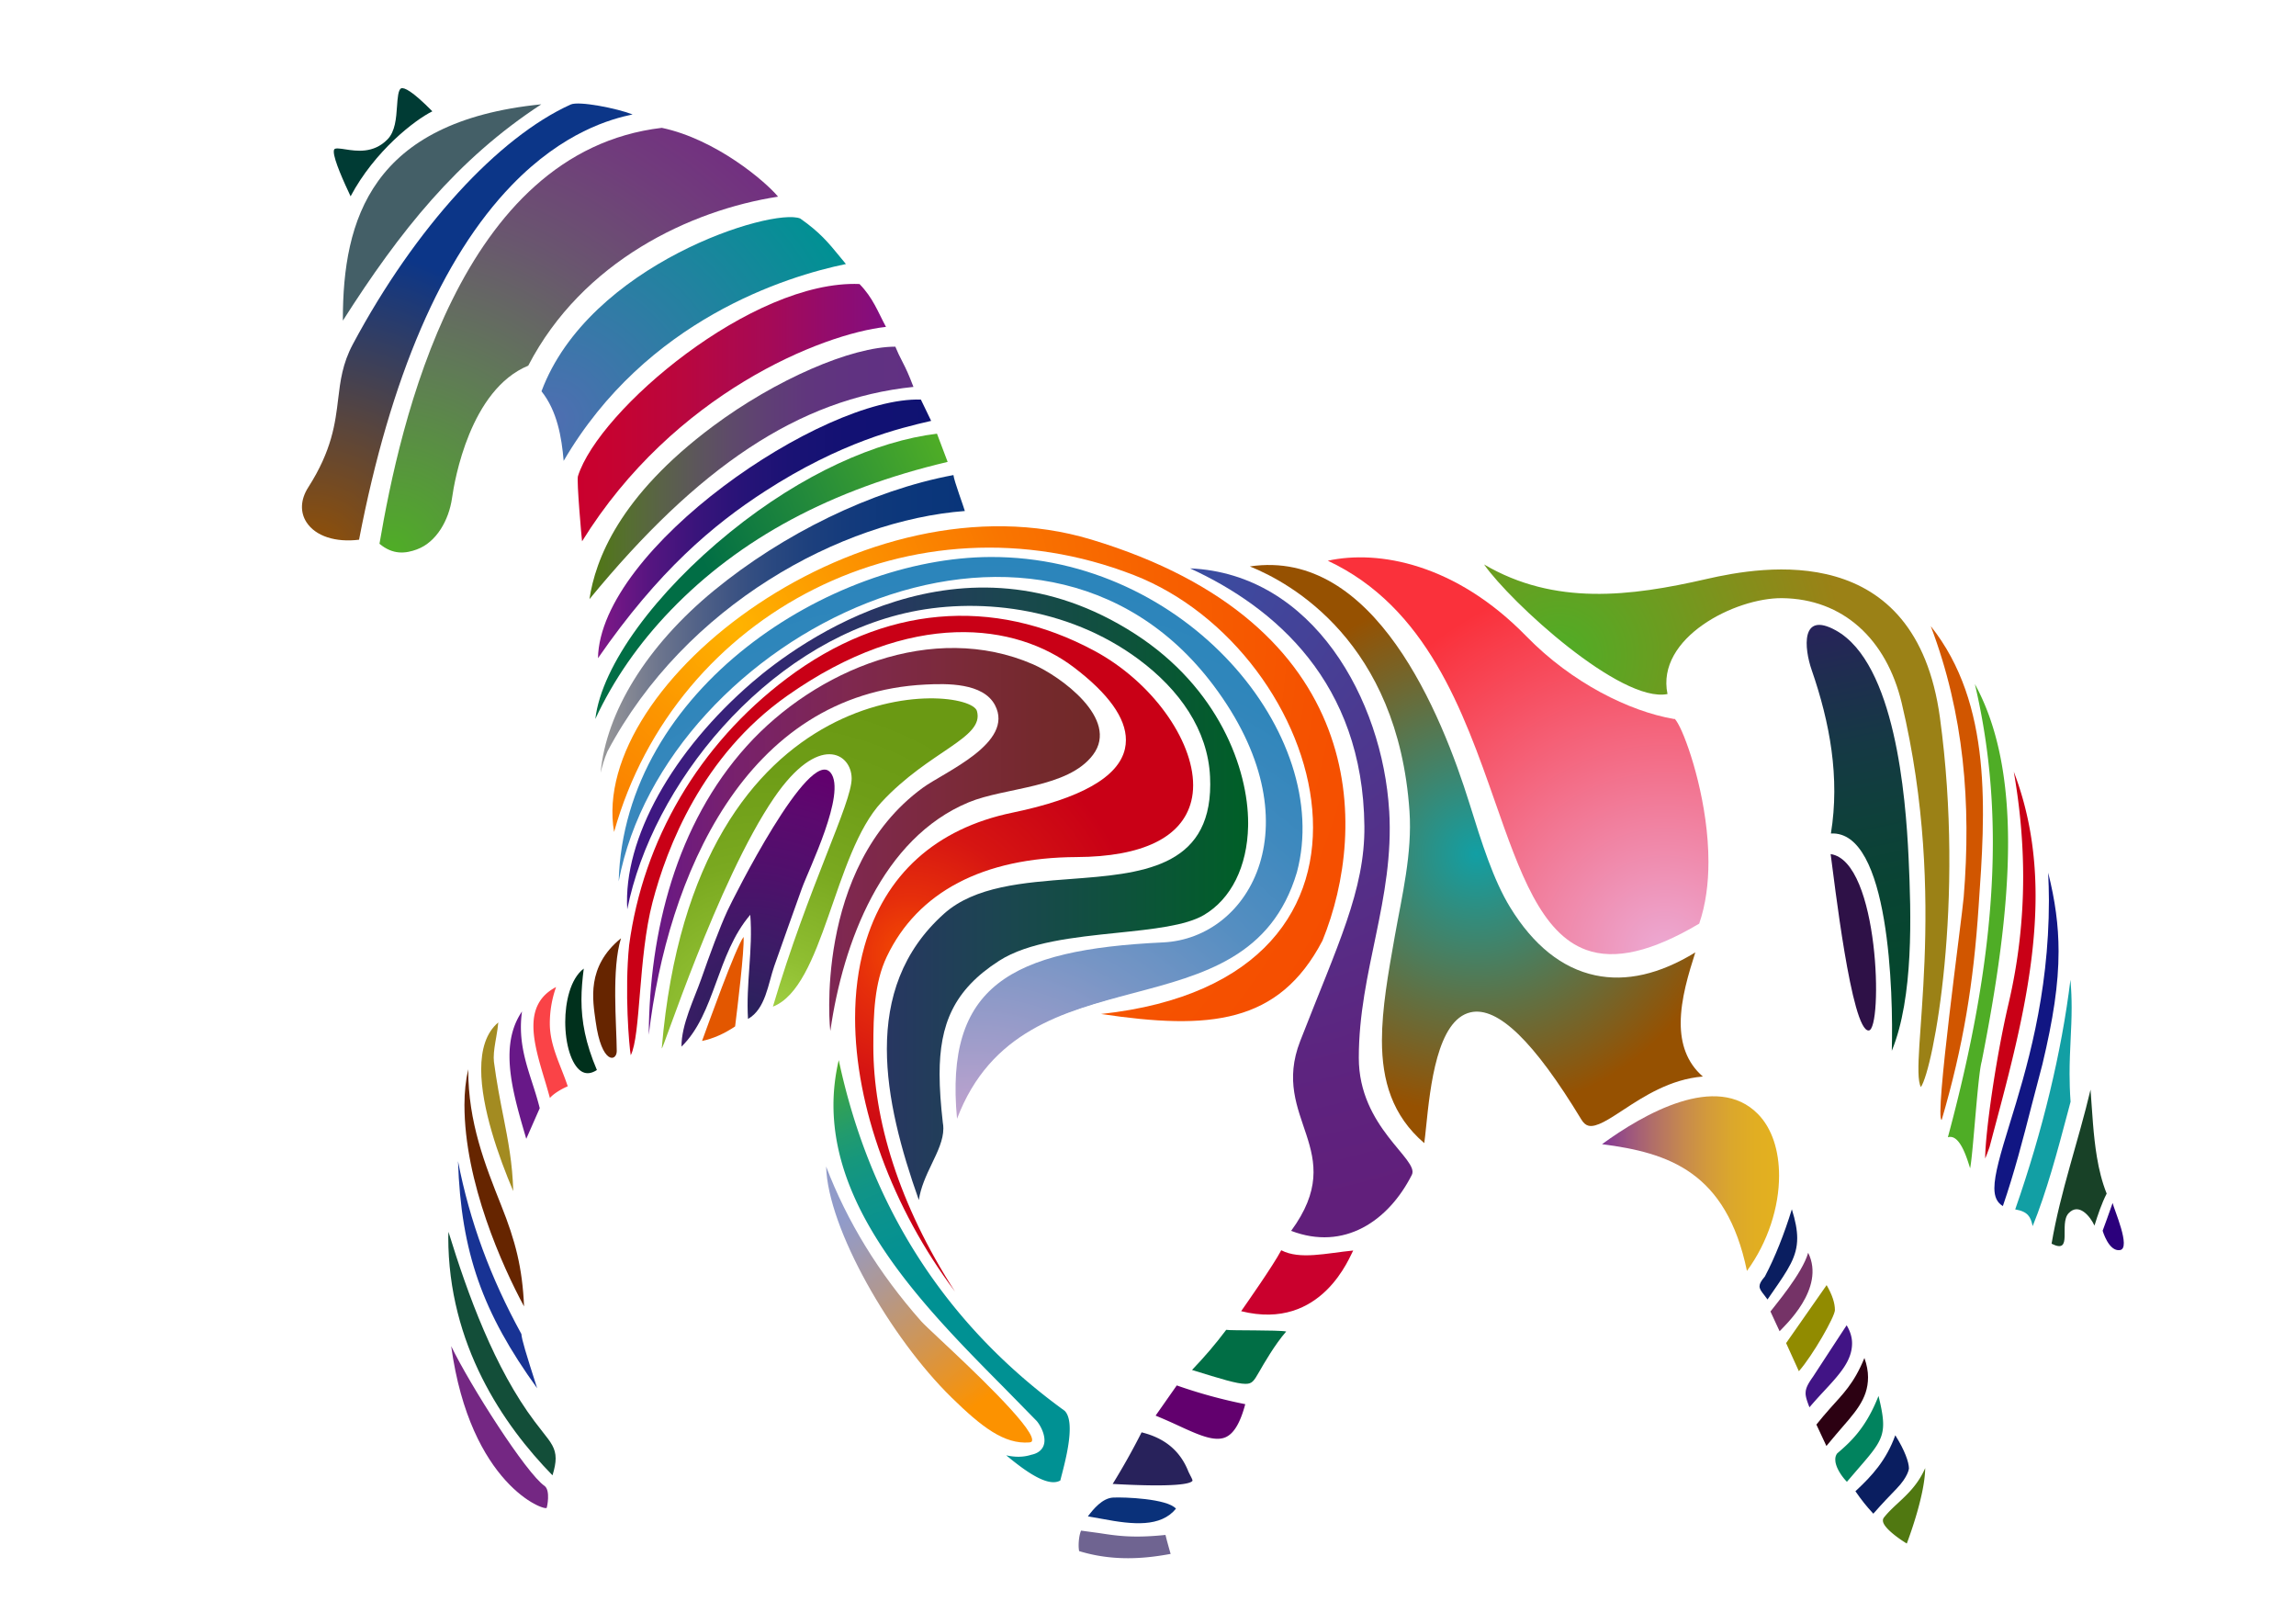 <svg xmlns="http://www.w3.org/2000/svg" overflow="visible" viewBox="0 0 841.889 595.275"><switch><g><path fill-rule="evenodd" clip-rule="evenodd" fill="#FFF" d="M0 0h841.89v595.28H0z"/><linearGradient id="a" y2="193.89" gradientUnits="userSpaceOnUse" x2="341.43" y1="193.89" x1="219.26"><stop offset="0" stop-color="#811788"/><stop offset=".036" stop-color="#761786"/><stop offset=".163" stop-color="#541580"/><stop offset=".298" stop-color="#39147b"/><stop offset=".441" stop-color="#261377"/><stop offset=".594" stop-color="#191274"/><stop offset=".767" stop-color="#121173"/><stop offset="1" stop-color="#0f1272"/></linearGradient><path fill="url(#a)" d="M341.43 154.3c-11.603 2.674-32.96 7.703-61.007 25.847-18.853 12.195-38.974 29.079-61.159 61.159.746-40.275 82.244-95.974 118.4-94.816l3.77 7.81z"/><radialGradient id="b" gradientUnits="userSpaceOnUse" cy="229.18" cx="270.41" r="263.71"><stop offset="0" stop-color="#ffb300"/><stop offset=".158" stop-color="#fc9600"/><stop offset=".387" stop-color="#f97500"/><stop offset=".608" stop-color="#f75f00"/><stop offset=".817" stop-color="#f55100"/><stop offset="1" stop-color="#f54c00"/></radialGradient><path fill="url(#b)" fill-rule="evenodd" clip-rule="evenodd" d="M484.93 344.83c-16.015 30.628-41.487 32.842-81.188 26.917 119.23-12.94 83.264-133.17 12.029-160.91-80.656-31.402-168.1 13.574-190.6 94.18-9.396-54.782 91.77-132.28 174.88-107.24 102.11 30.78 101.71 105.72 84.88 147.05z"/><path d="M226.15 385.29c.027 3.969-5.554 5.103-7.735-10.798-1.063-7.755-3.51-20.11 9.292-30.511-3.51 11.17-1.63 31.52-1.56 41.31z" fill="#662500"/><radialGradient id="c" gradientUnits="userSpaceOnUse" cy="382.42" cx="280.89" r="127.22"><stop offset="0" stop-color="#abda4d"/><stop offset=".248" stop-color="#90bf32"/><stop offset=".519" stop-color="#7aa920"/><stop offset=".775" stop-color="#6e9d17"/><stop offset="1" stop-color="#6a9913"/></radialGradient><path fill="url(#c)" d="M358.22 260.68c2.829 9.894-17.405 14.463-34.992 33.409-17.585 18.949-21.161 67.696-39.821 74.961 13.032-44.096 28.986-74.665 28.873-83.758-.113-9.179-12.127-16.616-28.415 7.161-20.804 30.369-41.466 94.838-41.207 91.793 11.95-140.75 112.74-133.44 115.57-123.56z"/><radialGradient id="d" gradientUnits="userSpaceOnUse" cy="349.64" cx="333.72" r="114.27"><stop offset="0" stop-color="#f54c00"/><stop offset=".173" stop-color="#e62f0b"/><stop offset=".4" stop-color="#d61512"/><stop offset=".597" stop-color="#cd0914"/><stop offset=".742" stop-color="#c90016"/></radialGradient><path fill="url(#d)" d="M231.27 386.88c3.707-7.173 2.743-35.991 7.981-56.05 5.309-20.329 18.231-53.748 49.302-75.682 45.619-32.203 84.055-26.577 105.2-10.497 12.688 9.646 19.091 18.588 19.091 26.635 0 1.109-.122 2.203-.366 3.278-2.346 10.336-16.229 18.2-41.268 23.375-28.077 5.802-46.835 22.748-54.245 49-2.314 8.196-3.424 17.057-3.424 26.313 0 32.392 13.617 69.61 36.631 100.25-20.727-32.124-29.938-63.224-29.938-89.845 0-11.949.38-23.377 4.932-32.933 11.305-23.726 35.363-36.352 69.574-36.51 24.203-.112 38.75-7.205 42.07-20.512.465-1.862.688-3.817.688-5.841 0-16.677-15.199-37.964-36.188-49.256-37.383-20.111-77.452-16.513-112.83 10.132-32.34 24.36-52.657 59.419-57.792 97.787-1.73 17.01.01 37.13.59 40.35z"/><path fill="#2B007C" d="M777.35 458.3c-4.146.661-6.36-7.095-6.36-7.095s2.889-7.834 3.66-10.172c.42 2.14 6.88 16.61 2.7 17.27z"/><path fill="#507811" d="M699.17 565.88c-2.41-1.428-8.254-5.466-8.718-8.069a2.203 2.203 0 01-.035-.372c0-.441.152-.834.462-1.195 1.527-1.909 3.277-3.534 5.132-5.256 3.609-3.353 7.318-6.838 9.913-12.763-.12 9.49-5.38 24.03-6.75 27.66z"/><path fill="#184127" d="M768 449.33c-1.548-3.364-5.712-8.536-9.471-4.558-3.699 3.911 1.831 15.316-6.262 11.188 3.211-19.04 9.862-37.667 14.281-56.471.638 8.264.979 16.58 2.351 24.759.762 4.552 1.855 9.069 3.568 13.341-1.89 3.74-3.23 7.74-4.47 11.74z"/><path fill="#003B34" d="M122.6 54.725c.397-.534 2.253-.249 4.046.029 4.095.631 10.282 1.587 15.416-3.631 2.876-2.914 3.218-7.847 3.52-12.199.199-2.873.424-6.129 1.541-6.536 1.062-.388 3.95.856 11.412 8.42-6.511 3.211-21.18 14.605-29.979 31.164-2.317-4.902-6.162-13.333-6.162-16.359-.01-.395.05-.697.2-.888z"/><path fill="#445F67" d="M125.73 117.53c0-.151-.006-.302-.006-.452 0-36.429 10.337-72.594 72.76-78.833-30.93 20.203-51.89 46.516-72.75 79.283z"/><path fill="#0A1E60" d="M686.9 554.94c-2.699-2.923-4.257-4.924-6.562-8.224l.285-.269c5.766-5.386 11.034-11.071 14.333-20.256 3.518 5.597 4.971 9.85 5.011 12.142 0 .024-.196 2.978-4.645 7.551-2.27 2.35-5.08 5.25-8.42 9.06z"/><path fill="#129FA4" d="M745.34 449.51c-.034-.144-.086-.295-.119-.436-.679-2.871-1.556-4.889-6.291-5.689 10.083-28.878 17.004-57.672 20.253-84.179.316 3.642.438 6.986.438 10.174 0 4.022-.183 7.809-.369 11.678-.192 4.012-.39 8.104-.39 12.612 0 3.168.103 6.553.367 10.249l-.964 3.64c-4 15.12-7.85 29.39-12.93 41.96z"/><path fill="#01835E" d="M673.01 535.74a5.484 5.484 0 01-.05-.709c0-.869.245-1.593.716-2.209 4.746-4.084 10.468-9.133 15.129-21.047 1.093 4.452 1.696 7.678 1.696 10.35 0 5.78-2.805 9.012-9.473 16.695l-3.805 4.429c-1.72-1.75-3.89-4.8-4.23-7.51z"/><path fill="#111683" d="M734.38 442.16c-2.104-1.285-3.088-3.364-3.088-6.559 0-4.995 2.232-12.595 5.633-23.636 5.94-19.292 14.365-46.649 14.365-81.938 0-3.277-.122-6.665-.275-10.081 2.533 10.062 3.813 19.221 3.813 28.82 0 12.126-1.993 24.992-5.919 41.4-.018.077-3.969 15.165-3.969 15.165-3.11 12.18-6.37 24.74-10.54 36.84z"/><radialGradient id="e" gradientUnits="userSpaceOnUse" cy="204.87" cx="114.82" r="115.38"><stop offset="0" stop-color="#965101"/><stop offset="1" stop-color="#0c3688"/></radialGradient><path fill="url(#e)" d="M187.69 67.844c-25.696 26.587-44.542 70.338-56.037 130.02-8.604 1.069-15.935-1.287-19.252-6.373-2.434-3.729-2.208-8.396.616-12.805 8.722-13.605 9.921-23.583 10.977-32.388.798-6.651 1.553-12.934 5.402-20.135 22.94-42.91 53.336-75.823 79.861-87.848 3.059-1.387 17.184 1.462 22.703 3.639-7.72 1.6-25.37 6.333-44.27 25.893z"/><path fill="#C90016" d="M729.48 420.62c-.643 1.846-1.15 3.146-1.558 4.091l-.001-.032c0-9 3.842-36.543 8.564-56.718a202.747 202.747 0 005.36-46.442c0-12.605-1.148-25.438-3.437-38.599 5.698 14.876 7.989 30.104 7.989 45.515 0 28.976-7.923 58.573-15.688 87.584.01 0-1.18 4.48-1.22 4.6z"/><path fill="#2C0112" d="M669.7 530.12l-3.671-7.844c1.66-2.11 3.352-4.057 4.997-5.918 4.59-5.191 8.704-8.943 12.61-18.496.89 2.502 1.328 4.84 1.328 7.042 0 8.235-4.995 13.146-11.597 20.837 0 0-2.1 2.5-3.67 4.38z"/><path fill="#742783" d="M199.74 544.81c2.125 1.706.882 7.564.741 7.96-.489 1.379-28.012-8.245-35.042-59.25 6.92 14.33 27.54 46.7 34.3 51.29z"/><path fill="#134E39" d="M196.16 521.3l.002.003v-.001l.002.003.001.001 2.886 3.738c2.895 3.646 4.689 5.908 4.689 9.657 0 1.669-.38 3.666-1.154 6.179-18.062-18.487-38.216-47.926-38.216-87.335 0-.635.058-1.298.069-1.938 7.06 22.93 16.9 50.05 31.72 69.7z"/><path fill="#411485" d="M662.08 510.72c0-1.738.797-3.308 2.697-5.976 0 0 10.614-16.279 12.347-18.873 1.363 2.281 1.985 4.468 1.985 6.592 0 6.48-4.628 11.447-10.745 18.022a166.276 166.276 0 00-4.881 5.459c-.88-2.27-1.42-3.83-1.42-5.22z"/><path fill="#4FAD26" d="M736.31 309.04c0 25.701-4.473 53.725-9.677 80.155-1.404 4.69-3.197 34.416-4.241 39.116-1.269-4.194-3.262-10.173-6.258-11.313a2.888 2.888 0 00-1.894-.055c11.029-40.925 16.488-76.095 16.488-108.14 0-20.366-2.227-39.466-6.587-58.002 8.84 16.1 12.17 36.28 12.17 58.22z"/><linearGradient id="f" y2="151.27" gradientUnits="userSpaceOnUse" x2="324.87" y1="151.27" x1="211.83"><stop offset="0" stop-color="#ca002d"/><stop offset=".131" stop-color="#c50332"/><stop offset=".348" stop-color="#b9073f"/><stop offset=".626" stop-color="#a50a57"/><stop offset=".95" stop-color="#860d7b"/><stop offset="1" stop-color="#800e82"/></linearGradient><path fill="url(#f)" d="M315.16 104.13c5.016 5.166 6.617 9.978 9.711 15.71-23.481 2.577-77.846 24.373-111.44 78.61-.146-.95-2.043-22.181-1.511-23.873 7.65-24.32 63.93-72.04 103.24-70.45z"/><path fill="#918B00" d="M659.6 502.7c-.914-1.965-4.132-9.127-4.677-10.298.917-1.31 12.534-17.936 14.855-21.256 2.053 3.582 3.041 6.533 3.041 9.161-.01 2.39-8.19 16.73-13.22 22.4z"/><path fill="#D15600" d="M711.97 410.58c-2.758-.066 7.464-74.208 8.072-81.662 2.807-34.363.108-67.248-12.071-99.365 22.735 28.564 19.979 68.091 17.544 102.73-1.85 28.11-5.63 51.29-13.54 78.29z"/><path fill="#183394" d="M191.18 489.06c.139 2.028 1.617 6.927 5.783 19.893-19.977-27.666-27.907-49.74-29.021-83.249 4.29 22.05 11.86 42.61 23.24 63.36z"/><linearGradient id="g" y2="173.38" gradientUnits="userSpaceOnUse" x2="334.94" y1="173.38" x1="216.13"><stop offset="0" stop-color="#507811"/><stop offset=".029" stop-color="#517619"/><stop offset=".124" stop-color="#566e32"/><stop offset=".224" stop-color="#5a6248"/><stop offset=".328" stop-color="#5c565b"/><stop offset=".436" stop-color="#5e4a6a"/><stop offset=".551" stop-color="#5f3f75"/><stop offset=".674" stop-color="#60367d"/><stop offset=".813" stop-color="#603281"/><stop offset="1" stop-color="#613083"/></linearGradient><path fill="url(#g)" d="M330.91 132.65c1.401 2.706 2.361 4.82 4.032 9.192-42.146 4.338-79.214 29.579-118.81 77.828 2.146-14.342 10.85-37.756 45.289-63.405 22.941-17.085 50.8-29.198 66.881-29.168.75 1.87 1.6 3.62 2.61 5.56z"/><radialGradient id="h" gradientUnits="userSpaceOnUse" cy="240.34" cx="571.82" r="103.84"><stop offset="0" stop-color="#4fad26"/><stop offset="1" stop-color="#9b8116"/></radialGradient><path fill="url(#h)" d="M625.65 212.29c21.15-4.844 76.773-14.504 85.677 50.775 9.258 67.886-2.492 128.92-6.987 135.48-4.529-8.473 10.417-67.646-7.036-140.82-5.579-23.388-21.504-38.196-43.846-38.431-17.214-.18-46.316 14.544-42.024 35.146-17.081 3.46-57.524-33.596-67.268-47.507 25.85 15.2 53.64 11.74 81.49 5.36z"/><path fill="#662500" d="M192.15 478.94c-7.901-14.622-21.847-45.507-21.847-73.883 0-4.534.452-8.921 1.384-13.094 0 .054-.005.11-.005.165 0 19.368 6.142 34.813 12.114 49.829 5.19 13 7.75 22.79 8.36 36.97z"/><path fill="#A38B21" d="M184.53 409.09c1.806 9.206 3.397 17.42 3.66 27.585-5.304-12.488-11.749-30.543-11.749-44.592 0-7.279 1.752-13.462 6.272-17.242-.149 1.667-.417 3.469-.744 5.302-.46 2.602-.934 5.273-.934 7.583 0 .545.027 1.07.086 1.568l.003.022c.99 7.49 2.21 13.73 3.4 19.77z"/><path fill="#753367" d="M652.54 488.06c-.29-.703-2.949-6.268-3.354-7.247 1.316-1.827 11.683-13.871 13.826-21.534 6.54 13.2-8.96 27.04-10.48 28.78z"/><radialGradient id="i" gradientUnits="userSpaceOnUse" cy="349.14" cx="610.46" r="142.15"><stop offset="0" stop-color="#ecaad4"/><stop offset="1" stop-color="#fa313b"/></radialGradient><path fill="url(#i)" d="M559.66 233.25c16.786 17.219 37.877 27.519 53.962 30.308l.302.054.087-.104c.206.151.822.751 1.999 3.146 3.646 7.419 10.436 28.465 10.436 49.33 0 7.814-.961 15.598-3.388 22.634-17.354 10.295-30.913 13.447-41.439 9.623-16.498-5.993-24.32-28.313-33.376-54.159-11.771-33.583-25.137-71.527-61.369-88.515 18.53-4.05 46.81 1.03 72.79 27.69z"/><linearGradient id="j" y2="395.54" gradientUnits="userSpaceOnUse" x2="705.44" y1="226.75" x1="670.19"><stop offset="0" stop-color="#28225b"/><stop offset=".12" stop-color="#1f2d50"/><stop offset=".279" stop-color="#153944"/><stop offset=".438" stop-color="#0e403a"/><stop offset=".591" stop-color="#094433"/><stop offset=".739" stop-color="#06462e"/><stop offset=".878" stop-color="#01472b"/><stop offset="1" stop-color="#00482a"/></linearGradient><path fill="url(#j)" d="M671.35 305.58c3.335-20.517-.366-40.64-7.059-59.973-2.707-7.82-4.188-21.746 8.894-14.479 21.666 12.041 25.588 60.554 26.651 83.396.967 20.796 1.88 51.136-6.157 70.721.59-21.12-.86-80.86-22.32-79.67z"/><path fill="#0A1E60" d="M645.18 471.56c0-.896.528-1.899 1.816-3.397l.118-.138.084-.16c3.641-6.896 7.041-15.483 9.83-24.525 1.325 4.247 1.963 7.617 1.963 10.591 0 6.771-3.282 11.502-9.136 19.937l-1.754 2.543c-.4-.575-.81-1.111-1.194-1.605-1.04-1.32-1.73-2.21-1.73-3.24z"/><radialGradient id="k" gradientUnits="userSpaceOnUse" cy="313.11" cx="541.36" r="95.202"><stop offset="0" stop-color="#129fa4"/><stop offset="1" stop-color="#965101"/></radialGradient><path fill="url(#k)" d="M458.31 207.66c45.726-6.824 70.321 54.271 80.519 86.946 4.49 14.392 8.732 27.984 14.938 38.092 8.535 13.902 19.012 22.266 31.137 24.855 11.374 2.428 23.713-.405 36.729-8.389-2.416 7.596-5.354 17.029-5.354 25.919 0 7.38 2.081 14.353 8.114 19.591-11.87.943-21.704 7.316-29.1 12.177-5.315 3.494-9.905 6.51-12.766 5.865-1.013-.23-1.883-.963-2.657-2.244-17.394-28.71-30.681-41.581-40.622-39.347-12.29 2.762-14.817 27.317-16.328 41.99-.224 2.176-.451 4.382-.675 5.973-11.74-10.071-15.521-22.882-15.521-37.665 0-11.644 2.281-24.488 4.704-38.128 2.64-14.861 6.463-30.44 5.399-45.929-4.25-62.06-43.56-83.67-58.51-89.7z"/><path fill="#2E1147" d="M685.24 377.79c-6.353.516-12.726-55.687-13.987-64.668 17.91 2.6 19.19 64.25 13.99 64.67z"/><path fill="#681888" d="M192.97 417.51l-.139-.476c-2.977-10.139-6.009-20.465-6.009-29.787 0-5.995 1.259-11.575 4.586-16.425a41.016 41.016 0 00-.404 5.731c0 7.604 2.115 14.131 4.181 20.514.962 2.974 1.943 6.049 2.723 9.215a7284 7284 0 00-4.94 11.23z"/><linearGradient id="l" y2="216.81" gradientUnits="userSpaceOnUse" x2="262.74" y1="175.87" x1="351.8"><stop offset="0" stop-color="#4fad26"/><stop offset=".545" stop-color="#238a3b"/><stop offset="1" stop-color="#016e45"/></linearGradient><path fill="url(#l)" d="M343.57 159c.645 1.702 3.033 8.024 3.909 10.34-42.667 10.075-76.171 28.056-101.55 54.395-11.729 12.176-21.004 25.553-27.636 39.844 2.363-19.849 22.442-46.649 49.441-68.514 26.58-21.52 53.84-33.4 75.84-36.07z"/><path fill="#FA4347" d="M201.64 402.55a220.328 220.328 0 00-1.874-6.52c-2.068-6.845-4.17-13.801-4.17-19.853 0-5.995 2.099-11.084 8.303-14.312a39.815 39.815 0 00-2.291 13.354c0 8.241 4.012 15.308 6.573 23.04-2.14.88-5.23 2.68-6.54 4.29z"/><linearGradient id="m" y2="228.73" gradientUnits="userSpaceOnUse" x2="353.79" y1="228.73" x1="220.23"><stop offset="0" stop-color="#999"/><stop offset=".076" stop-color="#848793"/><stop offset=".166" stop-color="#6b748d"/><stop offset=".262" stop-color="#536388"/><stop offset=".36" stop-color="#3e5483"/><stop offset=".463" stop-color="#2b4980"/><stop offset=".573" stop-color="#1d407d"/><stop offset=".69" stop-color="#133a7c"/><stop offset=".822" stop-color="#0c377b"/><stop offset="1" stop-color="#09357a"/></linearGradient><path fill="url(#m)" d="M261.93 216.39c25.08-20.578 57.616-36.625 87.669-42.225.259 2.251 3.812 11.705 4.189 13.177-45.191 3.424-102.59 34.416-131.04 88.127l-.042.092c-1.213 2.841-1.896 5.34-2.472 7.727 2.01-22.06 16.72-46.41 41.69-66.9z"/><radialGradient id="n" gradientUnits="userSpaceOnUse" cy="209.7" cx="440.91" r="236.27"><stop offset="0" stop-color="#3a4da0"/><stop offset=".078" stop-color="#3f489d"/><stop offset=".466" stop-color="#52328a"/><stop offset=".787" stop-color="#5d247f"/><stop offset="1" stop-color="#611f7b"/></radialGradient><path fill="url(#n)" d="M509.39 297.25c1.934 32.49-11.15 58.778-11.15 90.583 0 25.592 22.326 37.203 19.447 42.886-8.617 17.014-24.884 27.949-44.254 20.529 21.735-29.633-7.862-40.843 3.31-69.558 13.656-35.101 23.783-55.352 23.545-78.825-.535-52.661-32.819-80.206-63.914-94.49 45.12 1.96 70.58 48.25 73 88.88z"/><linearGradient id="o" y2="433.92" gradientUnits="userSpaceOnUse" x2="652.35" y1="433.92" x1="587.43"><stop offset="0" stop-color="#813697"/><stop offset=".037" stop-color="#893e91"/><stop offset=".176" stop-color="#a15a7b"/><stop offset=".316" stop-color="#b57364"/><stop offset=".456" stop-color="#c6894e"/><stop offset=".594" stop-color="#d39a3b"/><stop offset=".732" stop-color="#dba72c"/><stop offset=".868" stop-color="#e1ae22"/><stop offset="1" stop-color="#e3b11f"/></linearGradient><path fill="url(#o)" d="M640.56 465.93c-7.54-36.378-28.694-43.295-53.131-46.456 15.178-11.051 42.009-26.495 57.171-11.052 5.216 5.312 7.745 13.484 7.745 22.581.01 11.47-4.05 24.39-11.78 34.93z"/><path fill="#CA002D" d="M455.1 480.7c1.515-2.183 11.819-16.815 14.701-22.338 6.864 3.562 16.48 1.072 26.388.096-1.11 1.67-11.26 29.69-41.09 22.24z"/><path fill="#00301C" d="M213.62 393.02c-3.533-1.755-6.081-8.606-6.34-17.053-.013-.425-.02-.86-.02-1.3 0-7.135 1.806-15.808 6.793-19.569-.507 3.927-.848 7.664-.848 11.351 0 8.058 1.498 16.007 5.663 25.837-1.89 1.23-3.66 1.51-5.24.73z"/><path fill="#016E45" d="M471.62 488.15c-4.166 4.759-8.296 11.976-9.805 14.603-2.136 3.721-2.731 4.599-5.169 4.587-3.115-.013-8.715-1.722-19.558-5.092 4.453-4.638 8.675-9.55 12.539-14.712 1.66.33 18.99.01 21.99.61z"/><path fill="#2B85BB" d="M275.44 238.56c26.183-20.206 59.322-32.677 86.489-32.545 35.37.171 71.221 18.446 93.561 47.691 12.571 16.458 19.218 34.363 19.218 50.963 0 5.097-.628 10.07-1.902 14.84-9.095 30.616-34.031 37.692-60.431 45.183-23.892 6.779-48.529 13.795-61.476 39.188a106.683 106.683 0 01-.116-4.521c0-14.338 3.231-24.824 9.925-32.528 10.461-12.042 29.791-17.879 64.637-19.518 14.924-.702 27.828-9.606 34.52-23.812 3.203-6.806 4.783-14.23 4.783-22.039 0-16.035-6.654-33.681-19.543-50.869-25.331-33.778-64.947-47.325-108.69-37.167-26.084 6.058-51.733 20.153-72.224 39.69-15.072 14.372-26.553 31.129-33.663 48.586 6.34-23.39 21.76-45.27 44.91-63.14z"/><path fill="#6F6491" d="M427.36 562.74c.465 1.96 1.312 4.96 1.887 6.947-7.519 1.366-19.928 3.164-33.561-1.031a12.183 12.183 0 01-.174-2.102c0-1.909.306-4.09.897-5.405l6.7.91c6.33.98 12.38 1.91 24.24.67z"/><linearGradient id="p" y2="327.68" gradientUnits="userSpaceOnUse" x2="457.66" y1="327.68" x1="229.91"><stop offset="0" stop-color="#411485"/><stop offset=".184" stop-color="#362477"/><stop offset=".595" stop-color="#1c4551"/><stop offset="1" stop-color="#005f27"/></linearGradient><path fill="url(#p)" d="M230 333.38c-1.56-25.978 16.808-58.27 45.924-83.327 16.844-14.494 76.738-58.607 140.24-17.676 30.702 19.791 41.499 49.451 41.499 69.374 0 .378-.004.752-.012 1.122-.308 14.841-6.226 26.722-16.234 32.602-6.652 3.905-18.793 5.166-31.648 6.5-16.08 1.667-32.709 3.392-43.431 10.277-16.651 10.695-21.812 23.27-21.812 41.571 0 5.38.446 11.255 1.177 17.721.139.723.203 1.449.203 2.182 0 4.16-2.071 8.46-4.246 12.974-2.046 4.249-4.058 8.617-4.742 13.256-6.491-18.309-11.723-37.439-11.723-55.399 0-18.52 5.548-35.783 20.97-49.584 11.251-10.069 29.209-11.422 46.575-12.731 25.099-1.893 51.026-3.847 51.026-34.68 0-.913-.022-1.85-.068-2.812-.819-17.156-11.15-31.86-26.188-43.029-26.263-19.509-59.96-22.898-85.679-16.923-51.43 11.96-92.76 63-101.83 108.59z"/><path fill="#62006E" d="M449.66 526.79c-4.177 2.034-10.191-.733-17.803-4.239a211.756 211.756 0 00-8.124-3.562l7.762-11.072a183.605 183.605 0 0025.109 6.877c-1.76 6.62-4.04 10.57-6.95 11.99z"/><path fill="#0A317A" d="M404.34 556.88s-3.158-.557-5.439-.957c2.014-2.673 5.31-6.678 9.233-6.89s19.889.364 23.072 4.071c-5.6 6.85-15.74 5.89-26.86 3.78z"/><path fill="#28225B" d="M437.24 542.89c-.656 1.018-5.461 2.467-29.247 1.146a254.437 254.437 0 0010.6-18.916c8.553 2.1 14.209 6.822 17.203 14.472.029.072.674 1.354.674 1.354.247.464.791 1.489.791 1.85.01.05 0 .08-.01.1z"/><linearGradient id="q" y2="308.48" gradientUnits="userSpaceOnUse" x2="403.28" y1="308.48" x1="237.88"><stop offset="0" stop-color="#681888"/><stop offset=".172" stop-color="#77206f"/><stop offset=".446" stop-color="#7f284f"/><stop offset=".686" stop-color="#7b2a39"/><stop offset=".878" stop-color="#74292c"/><stop offset="1" stop-color="#712928"/></linearGradient><path fill="url(#q)" d="M304.47 377.88c-.108.617-6.435-59.667 33.916-89.083 7.985-5.821 33.718-16.462 26.453-30.28-4.345-8.257-17.751-7.934-25.455-7.556-66.423 3.258-94.681 70.824-101.5 128.42.222-37.828 10.086-77.221 35.943-105.89 25.198-27.934 68.265-45.889 104.95-29.949 9.832 4.271 31.932 20.01 21.999 33.192-9.243 12.27-32.144 11.843-45.551 17.396-31.76 13.16-46.12 51.33-50.75 83.75z"/><linearGradient id="r" y2="476.51" gradientUnits="userSpaceOnUse" x2="351.36" y1="386.13" x1="313.61"><stop offset="0" stop-color="#4fad26"/><stop offset=".064" stop-color="#41a73e"/><stop offset=".159" stop-color="#30a058"/><stop offset=".26" stop-color="#229b6d"/><stop offset=".368" stop-color="#16977c"/><stop offset=".484" stop-color="#109487"/><stop offset=".614" stop-color="#0a928e"/><stop offset=".766" stop-color="#049192"/><stop offset="1" stop-color="#009193"/></linearGradient><path fill="url(#r)" d="M389.3 540.77l-.509 2c-4.552 2.625-12.967-3.523-19.842-9.231 3.324.755 6.41.703 9.209-.201 2.939-.59 4.103-2.22 4.539-3.479a5.49 5.49 0 00.289-1.815c0-2.67-1.593-5.601-2.847-7.085-.046-.05-11.975-12.209-11.975-12.209-28.31-28.562-62.55-63.109-62.55-103.64 0-5.378.634-10.865 1.932-16.455 11.46 53.771 39.279 97.025 82.831 128.56 1.358 1.353 1.858 3.78 1.858 6.649.01 5.53-1.85 12.71-2.93 16.9z"/><linearGradient id="s" y2="514.44" gradientUnits="userSpaceOnUse" x2="358.92" y1="443.59" x1="306.32"><stop offset=".056" stop-color="#919bc9"/><stop offset=".161" stop-color="#9a9aba"/><stop offset=".376" stop-color="#b09892"/><stop offset=".685" stop-color="#d3954e"/><stop offset="1" stop-color="#fc9200"/></linearGradient><path fill="url(#s)" d="M348.88 512.32c-22.189-21.691-45.36-61.878-45.961-84.668 7.642 20.102 19.335 39.194 34.883 56.765.864.978 3.556 3.502 7.28 6.994 10.108 9.48 33.379 31.308 33.379 36.472 0 .158-.022.3-.066.425-.038.11-.156.445-.995.51-9.19.71-17.42-5.64-28.52-16.49z"/><path fill="#E35700" d="M257.43 381.62c1.769-4.803 12.274-34.266 15.225-38.135.295 5.196-2.25 25.815-3.104 32.812-4 2.7-8.15 4.52-12.13 5.33z"/><radialGradient id="t" gradientUnits="userSpaceOnUse" cy="201.75" cx="143.93" r="212.82"><stop offset="0" stop-color="#4fad26"/><stop offset=".067" stop-color="#53a231"/><stop offset=".332" stop-color="#607a57"/><stop offset=".568" stop-color="#69576e"/><stop offset=".764" stop-color="#703e7b"/><stop offset=".914" stop-color="#732e81"/><stop offset="1" stop-color="#742783"/></radialGradient><path fill="url(#t)" d="M152.94 201.4c-4.25 1.575-8.835 2.084-13.794-2.041 7.528-44.074 29.229-143.77 103.53-152.49 19.75 4.157 37.98 19.605 42.619 25.23-32.11 4.968-71.723 23.623-91.598 61.955-21.301 8.807-27.019 41.932-27.95 48.547-1.15 8.09-5.7 16.15-12.81 18.79z"/><radialGradient id="u" gradientUnits="userSpaceOnUse" cy="153.94" cx="202.13" r="121.38"><stop offset="0" stop-color="#4f6eb1"/><stop offset="1" stop-color="#009193"/></radialGradient><path fill="url(#u)" d="M307.96 94.117s1.513 1.83 2.218 2.68c-21.755 4.492-73.237 20.337-103.5 72.167-.728-8.724-2.391-18.311-8.128-25.514 17.445-46.684 84.662-67.472 94.875-63.341 7.22 5.07 10.29 8.819 14.54 14.008z"/><radialGradient id="v" gradientUnits="userSpaceOnUse" cy="373.55" cx="274.28" r="93.644"><stop offset="0" stop-color="#28225b"/><stop offset=".293" stop-color="#3c1b66"/><stop offset=".59" stop-color="#50106c"/><stop offset=".837" stop-color="#5c096e"/><stop offset="1" stop-color="#62006e"/></radialGradient><path fill="url(#v)" d="M304.57 283.3c-7.778-9.846-35.92 46.437-37.846 50.62-2.899 6.286-6.383 15.78-9.558 24.858-2.604 7.444-7.357 16.877-7.277 24.938 12.479-12.249 12.782-33.779 25.215-48.335 1.041 12.886-1.632 25.277-.827 38.172 6.448-3.621 7.371-12.901 9.611-19.333 3.301-9.477 6.731-18.907 10.088-28.365 2.56-7.19 16.49-35.1 10.6-42.56z"/><radialGradient id="w" gradientUnits="userSpaceOnUse" cy="444.13" cx="356.97" r="239.72"><stop offset="0" stop-color="#ecaad4"/><stop offset=".081" stop-color="#d2a6d1"/><stop offset=".254" stop-color="#a09dca"/><stop offset=".423" stop-color="#7695c5"/><stop offset=".586" stop-color="#558ec1"/><stop offset=".741" stop-color="#3e89be"/><stop offset=".882" stop-color="#3086bb"/><stop offset="1" stop-color="#2b85bb"/></radialGradient><path fill="url(#w)" fill-rule="evenodd" clip-rule="evenodd" d="M475.56 319.74c-18.392 61.99-100.2 26.189-124.64 90.418-4.549-48.623 19.451-62.02 75.549-64.657 32.331-1.524 56.045-44.139 18.547-94.146-64.708-86.288-201.06-18.57-218.16 71.779 1.976-70.635 77.616-118.7 136.28-118.93 71.8-.29 125.85 65.34 112.42 115.54z"/></g></switch></svg>